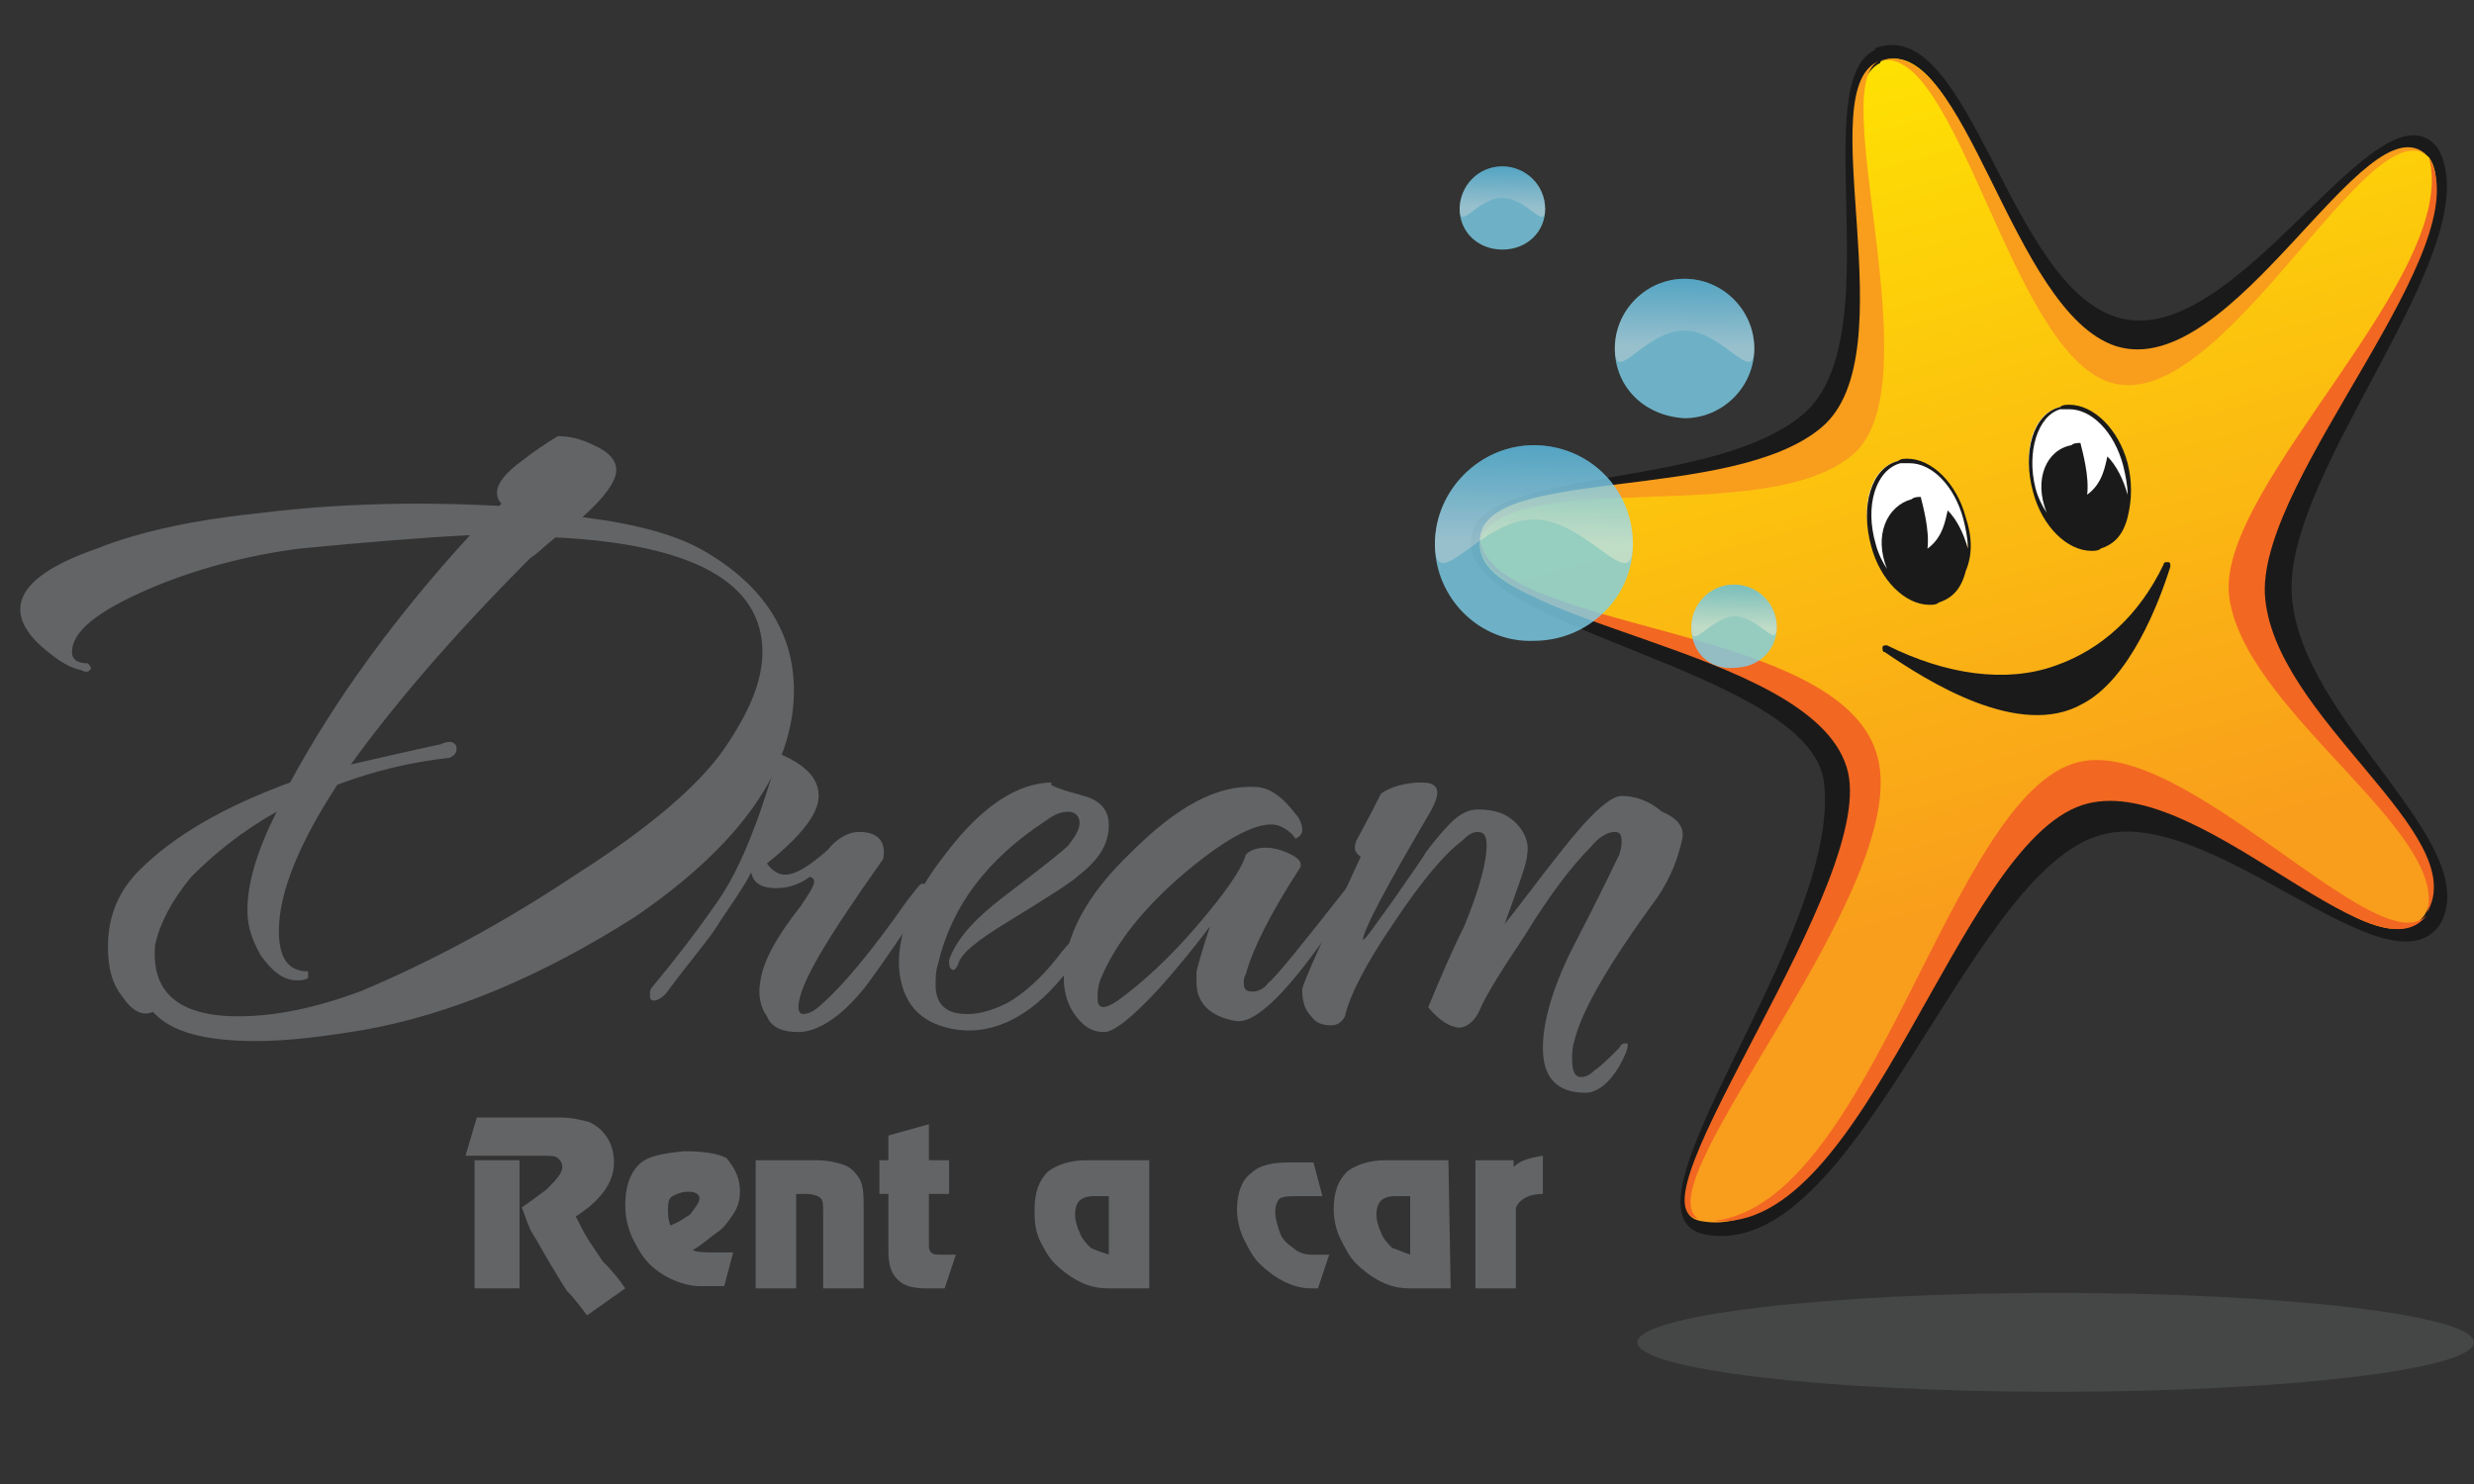 <?xml version="1.0" encoding="utf-8"?>
<!-- Generator: Adobe Illustrator 23.0.3, SVG Export Plug-In . SVG Version: 6.00 Build 0)  -->
<svg version="1.1" id="Layer_1" xmlns="http://www.w3.org/2000/svg" xmlns:xlink="http://www.w3.org/1999/xlink" x="0px" y="0px"
	 width="110px" height="66px" viewBox="0 0 110 66" style="enable-background:new 0 0 110 66;" xml:space="preserve">
<rect x="0" y="0" width="110" height="66" fill="#333333" stroke="none"/>
<style type="text/css">
	.st0{fill:#636466;}
	.st1{fill:#1A1A1A;}
	.st2{fill:url(#XMLID_11_);}
	.st3{fill:#FFFFFF;}
	.st4{fill:#F99D1C;}
	.st5{fill:#F26722;}
	.st6{opacity:0.8;}
	.st7{fill-rule:evenodd;clip-rule:evenodd;fill:#7DD1EB;}
	.st8{opacity:0.4;fill-rule:evenodd;clip-rule:evenodd;fill:url(#XMLID_12_);enable-background:new    ;}
	.st9{opacity:0.4;fill-rule:evenodd;clip-rule:evenodd;fill:url(#XMLID_13_);enable-background:new    ;}
	.st10{opacity:0.4;fill-rule:evenodd;clip-rule:evenodd;fill:url(#XMLID_14_);enable-background:new    ;}
	.st11{opacity:0.4;fill-rule:evenodd;clip-rule:evenodd;fill:url(#XMLID_15_);enable-background:new    ;}
	.st12{opacity:0.38;fill-rule:evenodd;clip-rule:evenodd;fill:#636466;enable-background:new    ;}
</style>
<g>
	<g>
		<path class="st0" d="M27.8,57.3l-1.7,1.2c-0.3-0.4-0.6-0.8-0.9-1.1c-0.2-0.3-0.5-0.8-0.8-1.3s-0.5-0.9-0.7-1.2s-0.3-0.7-0.5-1.2
			c0.3-0.2,0.7-0.5,1.1-0.8c0.4-0.4,0.7-0.7,0.7-1c0-0.2-0.1-0.3-0.2-0.4c-0.1-0.1-0.4-0.1-0.8-0.1h-3.3l0.5-1.7h3.7
			c0.5,0,0.9,0.1,1.3,0.2c0.4,0.2,0.6,0.4,0.8,0.7c0.2,0.3,0.3,0.7,0.3,1.1c0,0.9-0.6,1.7-1.7,2.4c0.2,0.4,0.4,0.8,0.6,1.1
			s0.4,0.6,0.6,0.9C27,56.3,27.4,56.7,27.8,57.3z M23.1,57.3h-2v-5.7h2V57.3z"/>
		<path class="st0" d="M32.9,53c0,0.4-0.1,0.7-0.3,1s-0.4,0.6-0.7,0.8s-0.6,0.5-1.1,0.8c0.2,0.1,0.6,0.1,1.1,0.1h0.7l-0.4,1.5h-1.1
			c-0.5,0-1.1-0.2-1.6-0.5s-0.9-0.7-1.2-1.3c-0.3-0.5-0.5-1.1-0.5-1.8c0-0.8,0.2-1.4,0.6-1.8c0.4-0.4,1.1-0.5,2-0.6
			c0.9,0,1.5,0.1,1.9,0.3C32.7,52,32.9,52.4,32.9,53z M31.1,53.3c0-0.2-0.2-0.3-0.5-0.3s-0.5,0.1-0.7,0.2c-0.2,0.1-0.2,0.4-0.2,0.6
			c0,0.2,0,0.4,0.1,0.7c0.3-0.1,0.6-0.3,0.9-0.5C30.9,53.7,31.1,53.5,31.1,53.3z"/>
		<path class="st0" d="M38.4,57.3h-1.8V54c0-0.4,0-0.6-0.1-0.7c-0.1-0.1-0.3-0.2-0.7-0.2h-0.4v4.2h-1.8v-5.7h2.7
			c0.5,0,0.9,0.1,1.2,0.2c0.3,0.1,0.5,0.3,0.7,0.6s0.2,0.8,0.2,1.4C38.4,53.8,38.4,57.3,38.4,57.3z"/>
		<path class="st0" d="M42.5,55.8L42,57.3h-0.8c-0.6,0-1-0.1-1.3-0.4c-0.3-0.3-0.4-0.7-0.4-1.3v-2.5h-0.4v-1.5h0.4v-1.1l1.8-0.5v1.6
			h0.9v1.5h-0.9v2.2c0,0.2,0,0.3,0.1,0.4c0.1,0.1,0.2,0.1,0.5,0.1H42.5z"/>
		<path class="st0" d="M51.1,57.3h-1.8c-0.5,0-0.9-0.1-1.3-0.3c-0.4-0.2-0.8-0.5-1.1-0.8s-0.5-0.7-0.7-1.1C46,54.6,46,54.2,46,53.8
			c0-0.8,0.2-1.3,0.6-1.7c0.4-0.3,1-0.5,1.7-0.5h2.8V57.3z M49.3,55.8v-2.6h-0.7c-0.3,0-0.5,0.1-0.6,0.2c-0.1,0.1-0.2,0.3-0.2,0.6
			s0.1,0.6,0.2,0.8c0.1,0.3,0.3,0.5,0.5,0.7C48.7,55.6,49,55.7,49.3,55.8z"/>
		<path class="st0" d="M59.1,55.8l-0.5,1.5h-0.3c-0.4,0-0.8-0.1-1.2-0.3s-0.8-0.5-1.1-0.8s-0.5-0.7-0.7-1.1
			c-0.2-0.4-0.3-0.9-0.3-1.3c0-0.7,0.2-1.3,0.6-1.6c0.4-0.4,1-0.5,1.7-0.5h1.1l0.4,1.5h-1.2c-0.3,0-0.5,0-0.7,0.1
			c-0.1,0.1-0.2,0.3-0.2,0.6s0.1,0.6,0.2,0.9c0.1,0.3,0.3,0.5,0.6,0.7c0.2,0.2,0.5,0.3,0.8,0.3C58.3,55.8,59.1,55.8,59.1,55.8z"/>
		<path class="st0" d="M64.5,57.3h-1.8c-0.5,0-0.9-0.1-1.3-0.3c-0.4-0.2-0.8-0.5-1.1-0.8s-0.5-0.7-0.7-1.1c-0.2-0.4-0.3-0.9-0.3-1.3
			c0-0.8,0.2-1.3,0.6-1.7c0.4-0.3,1-0.5,1.7-0.5h2.8L64.5,57.3L64.5,57.3z M62.7,55.8v-2.6H62c-0.3,0-0.5,0.1-0.6,0.2
			c-0.1,0.1-0.2,0.3-0.2,0.6s0.1,0.6,0.2,0.8c0.1,0.3,0.3,0.5,0.5,0.7C62.2,55.6,62.4,55.7,62.7,55.8z"/>
		<path class="st0" d="M68.6,53.1c-0.6,0-1,0.2-1.2,0.6v3.6h-1.8v-5.7h1.7v0.3c0.3-0.3,0.7-0.4,1.3-0.5V53.1z"/>
	</g>
	<g>
		<g>
			<g>
				<path id="XMLID_29_" class="st1" d="M108.4,6.6C108.4,6.7,108.4,6.6,108.4,6.6c-2.6-3.4-9,9.2-14.3,7.5
					c-4.8-1.5-6.5-13.3-10.6-12c-0.1,0-0.2,0.1-0.1,0.1c-3.1,1.4,0.7,12.8-3.2,16.2c-4.1,3.5-14.6,2.3-14.8,5.6l0,0
					c-0.4,4,15.1,5.8,15.7,10.8c0.8,6.8-9.7,19.2-5.3,20.1c6.7,1.3,11.5-15.7,17.4-17.7c4.9-1.7,13,7.3,15.3,3.9l0,0
					c2-3.6-6.2-9-6.6-14.6S110.8,10.9,108.4,6.6z"/>
			</g>
			<g>
				
					<linearGradient id="XMLID_11_" gradientUnits="userSpaceOnUse" x1="83.456" y1="62.772" x2="93.479" y2="26.916" gradientTransform="matrix(1 0 0 -1 0 66)">
					<stop  offset="0" style="stop-color:#FEE003"/>
					<stop  offset="1" style="stop-color:#F99D1C"/>
				</linearGradient>
				<path id="XMLID_28_" class="st2" d="M108,7L108,7c-2.8-2.8-8.7,10.5-13.9,8.8c-4.7-1.5-6.7-14.4-10.4-13.1
					c-0.1,0-0.1,0.1-0.1,0.1c-2.9,1.4,1.6,13.4-2.3,16.8c-4,3.4-15.2,1.2-15.5,4.5l0,0c-0.3,3.4,11.7,4.1,14.9,7.2
					c7.1,6.7-9.1,22.2-5.1,23c6.7,1.3,10.3-16.8,17.2-18.8c5-1.4,12.7,8.3,15,5.2l0,0c2.1-3.6-6.9-8.6-7.5-14.2
					C100,21.2,110.2,10.1,108,7z"/>
			</g>
			<path id="XMLID_27_" class="st3" d="M87.3,23c0.5,1.7,0,3.3-1.2,3.6c-1.1,0.3-2.4-0.8-2.9-2.5s0-3.3,1.2-3.6
				C85.6,20.2,86.9,21.3,87.3,23z"/>
			<path class="st1" d="M87.4,23c-0.4-1.5-1.5-2.6-2.6-2.6c-0.1,0-0.3,0-0.4,0.1c-1.2,0.3-1.7,2-1.2,3.8c0.4,1.5,1.5,2.6,2.6,2.6
				c0.1,0,0.3,0,0.4-0.1c0.6-0.2,1-0.6,1.2-1.4C87.7,24.7,87.7,23.9,87.4,23z M84.5,20.6c0.1,0,0.2,0,0.4,0c1,0,2,1,2.4,2.5
				c0.1,0.4,0.2,0.9,0.2,1.3c-0.2-0.7-0.5-1.3-0.9-1.7c-0.1,0.4-0.2,1.2-0.9,1.7c0.1-0.8-0.2-1.9-0.3-2.3c-0.1,0-0.3,0-0.4,0.1
				c-1.1,0.3-1.7,1.6-1.1,3.1c-0.2-0.3-0.4-0.7-0.5-1.1C82.9,22.5,83.4,20.9,84.5,20.6z"/>
			<path id="XMLID_24_" class="st4" d="M94.1,15.4c-4.7-1.5-6.7-14-10.5-12.7C87,1.9,89.4,15.6,93.8,17c4.9,1.6,11.4-12.1,14.1-10.1
				C105.2,4.3,99.3,17,94.1,15.4z"/>
			<path id="XMLID_23_" class="st4" d="M82.4,20.2c3.6-3.1-1.3-16.6,1.2-17.5c-3.2,1.1,1.3,13-2.6,16.3c-4,3.4-15.1,1.7-15.2,5
				C67.3,20.7,78.6,23.5,82.4,20.2z"/>
			<path id="XMLID_22_" class="st5" d="M83.4,33.4c-1.9-5.7-17-5.3-17.6-9.4c-0.4,3.8,14.6,4.7,16.3,10.1c1.6,4.9-9.9,19.6-6.6,20.1
				C73,52.6,85.4,39.1,83.4,33.4z"/>
			<path id="XMLID_21_" class="st5" d="M92.4,33.9c-5.7,1.4-9.1,19.6-16.2,20.4C83,54.9,87,37.6,92.6,35.8c5-1.6,13,8,15.3,4.9
				C105.8,43,97.1,32.7,92.4,33.9z"/>
			<path id="XMLID_20_" class="st5" d="M108,7c1.4,5.2-9.3,14.5-8.9,19.4c0.5,5.1,9.9,10.6,8.8,14.2c2.1-3.5-6.9-8.7-7.2-14.2
				C100.5,21.1,110.3,11,108,7z"/>
		</g>
		<path id="XMLID_19_" class="st1" d="M83.8,29c-0.1,0-0.1-0.1-0.1-0.2s0.1-0.1,0.2-0.1c2.6,1.3,5.3,1.7,7.5,0.9
			c2-0.7,3.7-2.2,4.8-4.5c0-0.1,0.1-0.1,0.2-0.1s0.1,0.1,0.1,0.2c-0.5,1.6-1.8,5-3.9,6.1C89.8,32.9,85.7,30.3,83.8,29z"/>
		<path id="XMLID_18_" class="st3" d="M94.5,20.6c0.5,1.7,0,3.3-1.2,3.6c-1.1,0.3-2.4-0.8-2.9-2.5s0-3.3,1.2-3.6
			C92.7,17.8,94,18.9,94.5,20.6z"/>
		<path class="st1" d="M94.6,20.6C94.2,19.1,93.1,18,92,18c-0.1,0-0.3,0-0.4,0.1c-1.2,0.3-1.7,2-1.2,3.8c0.4,1.5,1.5,2.6,2.6,2.6
			c0.1,0,0.3,0,0.4-0.1c0.6-0.2,1-0.6,1.2-1.4C94.8,22.2,94.8,21.4,94.6,20.6z M91.6,18.2c0.1,0,0.2,0,0.4,0c1,0,2,1,2.4,2.5
			c0.1,0.4,0.2,0.9,0.2,1.3c-0.2-0.7-0.5-1.3-0.9-1.7c-0.1,0.4-0.2,1.2-0.9,1.7c0.1-0.8-0.2-1.9-0.3-2.3c-0.1,0-0.3,0-0.4,0.1
			c-1.1,0.2-1.7,1.5-1.1,3c-0.2-0.3-0.4-0.7-0.5-1.1C90.1,20.1,90.6,18.5,91.6,18.2z"/>
	</g>
	<g>
		<g>
			<path class="st0" d="M16.2,45.8c-1.8,0.3-3.4,0.5-4.8,0.5c-2.3,0-3.8-0.4-4.6-1.3c-0.4,0.2-0.9,0-1.3-0.6
				c-0.5-0.6-0.7-1.3-0.7-2.3c0-1.4,0.5-2.5,1.4-3.4c1.5-1.5,3.7-2.8,6.7-3.9c2-3.7,4.7-7.4,8-11c-2,0.1-4.5,0.3-7.6,0.6
				c-2.3,0.3-4.6,0.9-6.7,1.8c-2.3,1-3.4,1.9-3.4,2.8c0,0.3,0.2,0.5,0.7,0.5C4,29.6,4.1,29.7,4,29.8c-0.1,0.1-0.2,0.1-0.4,0
				c-0.5-0.1-1-0.4-1.7-1s-1-1.2-1-1.7c0-1,1.1-1.9,3.4-2.7c2-0.8,4.5-1.3,7.4-1.6c3.3-0.4,6.8-0.5,10.5-0.3l0.1-0.1
				c-0.2-0.2-0.2-0.4-0.2-0.5c0-0.4,0.4-0.9,1.1-1.4c0.5-0.4,1.1-0.8,1.6-1.1c0.5,0,1,0.1,1.6,0.4c0.7,0.3,1,0.7,1,1.1
				c0,0.5-0.5,1.2-1.5,2.1c2.4,0.3,4.2,0.8,5.4,1.5c2.6,1.5,4,3.6,4,6.2c0,3.5-2.4,6.9-7.1,10.1C24.1,43.4,20.1,45.1,16.2,45.8z
				 M32.2,33.3c1.1-1.6,1.7-3,1.7-4.3c0-3.1-3.1-4.8-9.2-5.1c-0.5,0.4-0.9,0.8-1.1,0.9c-3.6,3.6-6.2,6.7-8,9.2
				c1.3-0.3,2.6-0.6,4-0.9c0.4-0.2,0.7-0.1,0.7,0.2c0,0.2-0.1,0.3-0.3,0.4c-1.8,0.2-3.4,0.6-5,1.2c-1.7,2.6-2.6,4.8-2.6,6.5
				c0,1.2,0.4,1.8,1.3,1.8v0.3c-0.2,0.1-0.3,0.1-0.5,0.1c-0.6,0-1.1-0.4-1.6-1.1c-0.4-0.7-0.6-1.3-0.6-2c0-1.2,0.4-2.6,1.3-4.4
				C10.7,37,9.5,38,8.5,39c-0.9,1.1-1.4,2.1-1.6,3c-0.2,2.1,1,3.2,3.7,3.2c1.7,0,3.5-0.4,5.4-1.1c3.1-1.3,6.3-3,9.6-5.2
				C28.9,36.8,31.1,34.9,32.2,33.3z"/>
		</g>
	</g>
	<g>
		<g>
			<path class="st0" d="M40.5,41c-1.3,1.9-2,2.9-2.2,3.1c-1,1.2-2,1.8-2.8,1.8c-0.7,0-1.2-0.2-1.4-0.7c-0.3-0.4-0.4-1-0.3-1.5
				c0.1-0.9,0.7-2,1.8-3.4c0.4-0.6,0.6-0.9,0.6-1.1c0-0.1-0.1-0.2-0.2-0.2c-0.4,0.3-0.9,0.5-1.5,0.5s-1-0.2-1.1-0.7
				c-0.3,0.6-0.8,1.3-1.4,2.2c-0.4,0.7-1.3,1.7-2.4,3.2c-0.2,0.2-0.4,0.3-0.5,0.3c-0.2,0-0.2-0.1-0.2-0.3c0-0.1,0-0.2,0.1-0.3
				c1-1.2,2-2.5,2.9-3.8c0.7-1,1.3-2.3,1.9-4c0.4-1.2,0.7-2.1,0.8-2.6c1.2,0.5,1.8,1.1,1.8,1.9c0,0.8-0.8,1.8-2.3,3
				c0.2,0.3,0.5,0.5,0.8,0.5c0.5,0,1.1-0.4,1.9-1.1c0.4-0.5,0.9-0.8,1.4-0.8c0.7,0,1.1,0.3,1.1,0.9c0,0.1,0,0.3-0.1,0.4
				c-2.4,3.4-3.7,5.5-3.7,6.5c0,0.2,0.1,0.3,0.2,0.3c0.3,0,0.6-0.2,0.9-0.5c0.8-0.7,2.1-2.2,3.7-4.5c0.4-0.5,0.6-0.8,0.7-0.8
				c0.1,0,0.1,0,0.1,0.1C41.2,39.8,41,40.3,40.5,41z"/>
		</g>
	</g>
	<g>
		<g>
			<path class="st0" d="M48.2,35.4c0.7,0.2,1.1,0.6,1.1,1.3c0,0.8-0.4,1.5-1.3,2.2c-0.3,0.3-1.4,1-3.2,2.1c-1.3,0.8-2.1,1.4-2.2,1.9
				c-0.1,0.2-0.2,0.3-0.3,0.2s-0.1-0.2-0.1-0.4c0.3-0.9,1.1-1.8,2.4-2.8c1.7-1.3,2.6-2,2.9-2.3c0.3-0.4,0.5-0.7,0.5-1
				s-0.2-0.5-0.5-0.5s-0.6,0.1-1,0.4c-2.6,1.7-4.2,3.8-4.8,6.4c-0.1,0.3-0.1,0.6-0.1,0.9c0,0.9,0.5,1.3,1.4,1.3
				c0.6,0,1.2-0.2,1.8-0.5c0.7-0.4,1.5-1.1,2.2-2c0.6-0.8,1-1.1,1.3-1.1c0.1,0,0.1,0,0.1,0.1c0,0.3-0.4,1-1.2,1.9
				c-1.4,1.7-3,2.5-4.6,2.3c-1.5-0.2-2.4-1-2.6-2.5c-0.2-1.5,0.5-3.4,2.1-5.4c1.6-2.1,3.2-3.1,4.7-3.1
				C46.5,34.9,47.1,35.1,48.2,35.4z"/>
		</g>
	</g>
	<g>
		<g>
			<path class="st0" d="M60.3,39.5c-0.2,0.4-0.5,0.9-0.9,1.5c-2.1,3.1-3.6,4.6-4.5,4.4c-1.1-0.2-1.7-0.8-1.7-1.7c0-0.2,0-0.4,0-0.5
				c0.1-0.4,0.3-1.1,0.6-2C53.2,42,52.4,43,51.5,44c-1.2,1.3-2,1.9-2.4,1.9c-0.6,0-1-0.3-1.4-0.9c-0.3-0.5-0.4-1-0.4-1.5
				c0-1.8,1-3.7,3-5.6c2-2,3.8-3,5.5-2.9c0.6,0,1.2,0.4,1.8,1.2c0.2,0.2,0.3,0.5,0.3,0.7s-0.1,0.3-0.3,0.4c-0.2-0.3-0.5-0.5-0.8-0.6
				c-0.8-0.2-2.2,0.5-4.1,2.1c-1.9,1.6-3.1,3.2-3.7,4.6c-0.2,0.4-0.2,0.8-0.2,1c0,0.5,0.3,0.5,0.9,0.1c1.1-0.8,2.3-1.9,3.5-3.3
				c1.2-1.4,2-2.5,2.2-3.2c0.2-0.2,0.5-0.3,0.9-0.3c0.3,0,0.7,0.1,1.1,0.3c0.4,0.2,0.5,0.4,0.4,0.6c-1.3,2-2.1,3.6-2.4,4.7
				c-0.1,0.2-0.1,0.3-0.1,0.4c0,0.3,0.1,0.4,0.4,0.4c0.2,0,0.5-0.1,0.7-0.4c0.3-0.2,1.5-1.7,3.7-4.5c0.2-0.3,0.4-0.4,0.5-0.4
				C60.5,39,60.5,39.1,60.3,39.5z"/>
		</g>
	</g>
	<g>
		<g>
			<path class="st0" d="M74.8,37.3c-0.2,0.9-0.5,1.7-1.1,2.6c-2.2,3-3.4,5.1-3.7,6.4c-0.1,0.3-0.1,0.6-0.1,0.8
				c0,0.5,0.1,0.8,0.4,0.8c0.2,0,0.4-0.1,0.6-0.3c0.3-0.2,0.6-0.5,1.1-1c0.1-0.2,0.2-0.2,0.3-0.2c0.1,0,0.1,0.1,0,0.4
				c-0.5,1.2-1.2,1.8-1.8,1.8c-1.3,0-1.9-0.7-1.9-2c0-1.1,0.4-2.6,1.3-4.4c1.3-2.5,2-4,2.1-4.2c0.1-0.3,0.1-0.5,0.1-0.6
				c0-0.3-0.1-0.4-0.3-0.4c-0.3,0-0.7,0.2-1.1,0.7c-0.8,0.8-1.8,2.1-2.9,3.9c-1,1.5-1.7,2.6-2,3.3c-0.2,0.5-0.6,0.8-0.9,0.8
				c-0.4,0-0.9-0.3-1.4-0.9c0.5-1.2,1-2.4,1.6-3.6c0.7-1.7,1-2.9,1-3.6c0-0.4-0.1-0.6-0.4-0.6c-0.2,0-0.4,0.1-0.7,0.4
				c-0.8,0.6-1.8,1.8-3,3.6c-1.3,1.9-2,3.3-2.2,4.2c-0.1,0.2-0.3,0.4-0.6,0.4c-0.4,0-0.7-0.1-0.9-0.4c-0.3-0.3-0.4-0.7-0.4-1.2
				c0-0.2,0.9-2.2,2.6-5.9c-0.3-0.2-0.3-0.4-0.2-0.7c0.1-0.2,0.5-0.9,1.1-2.1c0.4-0.3,1.1-0.5,1.8-0.5c0.8,0,0.9,0.4,0.4,1.3
				c-2,3.4-3,5.3-3,5.7l0,0c0.1,0,0.5-0.6,1.3-1.7c0.9-1.3,1.4-2,1.5-2.2c0.3-0.4,0.7-0.9,1.1-1.3c0.4-0.4,0.8-0.6,1.2-0.6
				c0.8,0,1.3,0.2,1.7,0.6c0.4,0.4,0.6,0.9,0.5,1.4c0,0.4-0.4,1.4-1,3.1c0.8-1,1.6-2.1,2.4-3.1c1.4-1.8,2.3-2.6,2.8-2.6
				c0.6,0,1.2,0.2,1.8,0.7C74.6,36.4,74.9,36.8,74.8,37.3z"/>
		</g>
	</g>
	<g class="st6">
		<path id="XMLID_9_" class="st7" d="M63.8,24.2c0-2.4,2-4.4,4.4-4.4c2.4,0,4.4,1.9,4.4,4.4c0,2.4-2,4.3-4.4,4.3
			C65.8,28.6,63.8,26.6,63.8,24.2z"/>
		
			<linearGradient id="XMLID_12_" gradientUnits="userSpaceOnUse" x1="68.29" y1="46.182" x2="68.202" y2="41.904" gradientTransform="matrix(1 0 0 -1 0 66)">
			<stop  offset="0" style="stop-color:#2AAAE2"/>
			<stop  offset="1" style="stop-color:#FFFFFF"/>
		</linearGradient>
		<path id="XMLID_8_" class="st8" d="M63.8,24.2c0-2.4,2-4.4,4.4-4.4c2.4,0,4.4,1.9,4.4,4.4c0,2.4-2-1.1-4.4-1.1
			C65.8,23.1,63.8,26.6,63.8,24.2z"/>
		<path id="XMLID_7_" class="st7" d="M71.8,15.5c0-1.7,1.4-3.1,3.1-3.1s3.1,1.4,3.1,3.1s-1.4,3.1-3.1,3.1
			C73.1,18.5,71.8,17.2,71.8,15.5z"/>
		
			<linearGradient id="XMLID_13_" gradientUnits="userSpaceOnUse" x1="74.964" y1="53.623" x2="74.902" y2="50.603" gradientTransform="matrix(1 0 0 -1 0 66)">
			<stop  offset="0" style="stop-color:#2AAAE2"/>
			<stop  offset="1" style="stop-color:#FFFFFF"/>
		</linearGradient>
		<path id="XMLID_6_" class="st9" d="M71.8,15.5c0-1.7,1.4-3.1,3.1-3.1s3.1,1.4,3.1,3.1s-1.4-0.8-3.1-0.8
			C73.1,14.7,71.8,17.2,71.8,15.5z"/>
		<path id="XMLID_5_" class="st7" d="M64.9,9.3c0-1,0.8-1.9,1.9-1.9c1,0,1.9,0.8,1.9,1.9c0,1-0.8,1.8-1.9,1.8
			C65.7,11.1,64.9,10.3,64.9,9.3z"/>
		
			<linearGradient id="XMLID_14_" gradientUnits="userSpaceOnUse" x1="66.839" y1="58.591" x2="66.801" y2="56.771" gradientTransform="matrix(1 0 0 -1 0 66)">
			<stop  offset="0" style="stop-color:#2AAAE2"/>
			<stop  offset="1" style="stop-color:#FFFFFF"/>
		</linearGradient>
		<path id="XMLID_4_" class="st10" d="M64.9,9.3c0-1,0.8-1.9,1.9-1.9c1,0,1.9,0.8,1.9,1.9c0,1-0.8-0.5-1.9-0.5
			C65.7,8.8,64.9,10.3,64.9,9.3z"/>
		<path id="XMLID_3_" class="st7" d="M75.2,27.9c0-1,0.8-1.9,1.9-1.9c1,0,1.9,0.8,1.9,1.9c0,1-0.8,1.8-1.9,1.8
			C76,29.8,75.2,29,75.2,27.9z"/>
		
			<linearGradient id="XMLID_15_" gradientUnits="userSpaceOnUse" x1="77.137" y1="39.929" x2="77.1" y2="38.109" gradientTransform="matrix(1 0 0 -1 0 66)">
			<stop  offset="0" style="stop-color:#2AAAE2"/>
			<stop  offset="1" style="stop-color:#FFFFFF"/>
		</linearGradient>
		<path id="XMLID_2_" class="st11" d="M75.2,27.9c0-1,0.8-1.9,1.9-1.9c1,0,1.9,0.8,1.9,1.9c0,1-0.8-0.5-1.9-0.5
			C76,27.5,75.2,29,75.2,27.9z"/>
	</g>
	<path id="XMLID_1_" class="st12" d="M110,59.7c0,1.2-8.3,2.2-18.6,2.2s-18.6-1-18.6-2.2s8.3-2.2,18.6-2.2S110,58.5,110,59.7z"/>
</g>
</svg>
